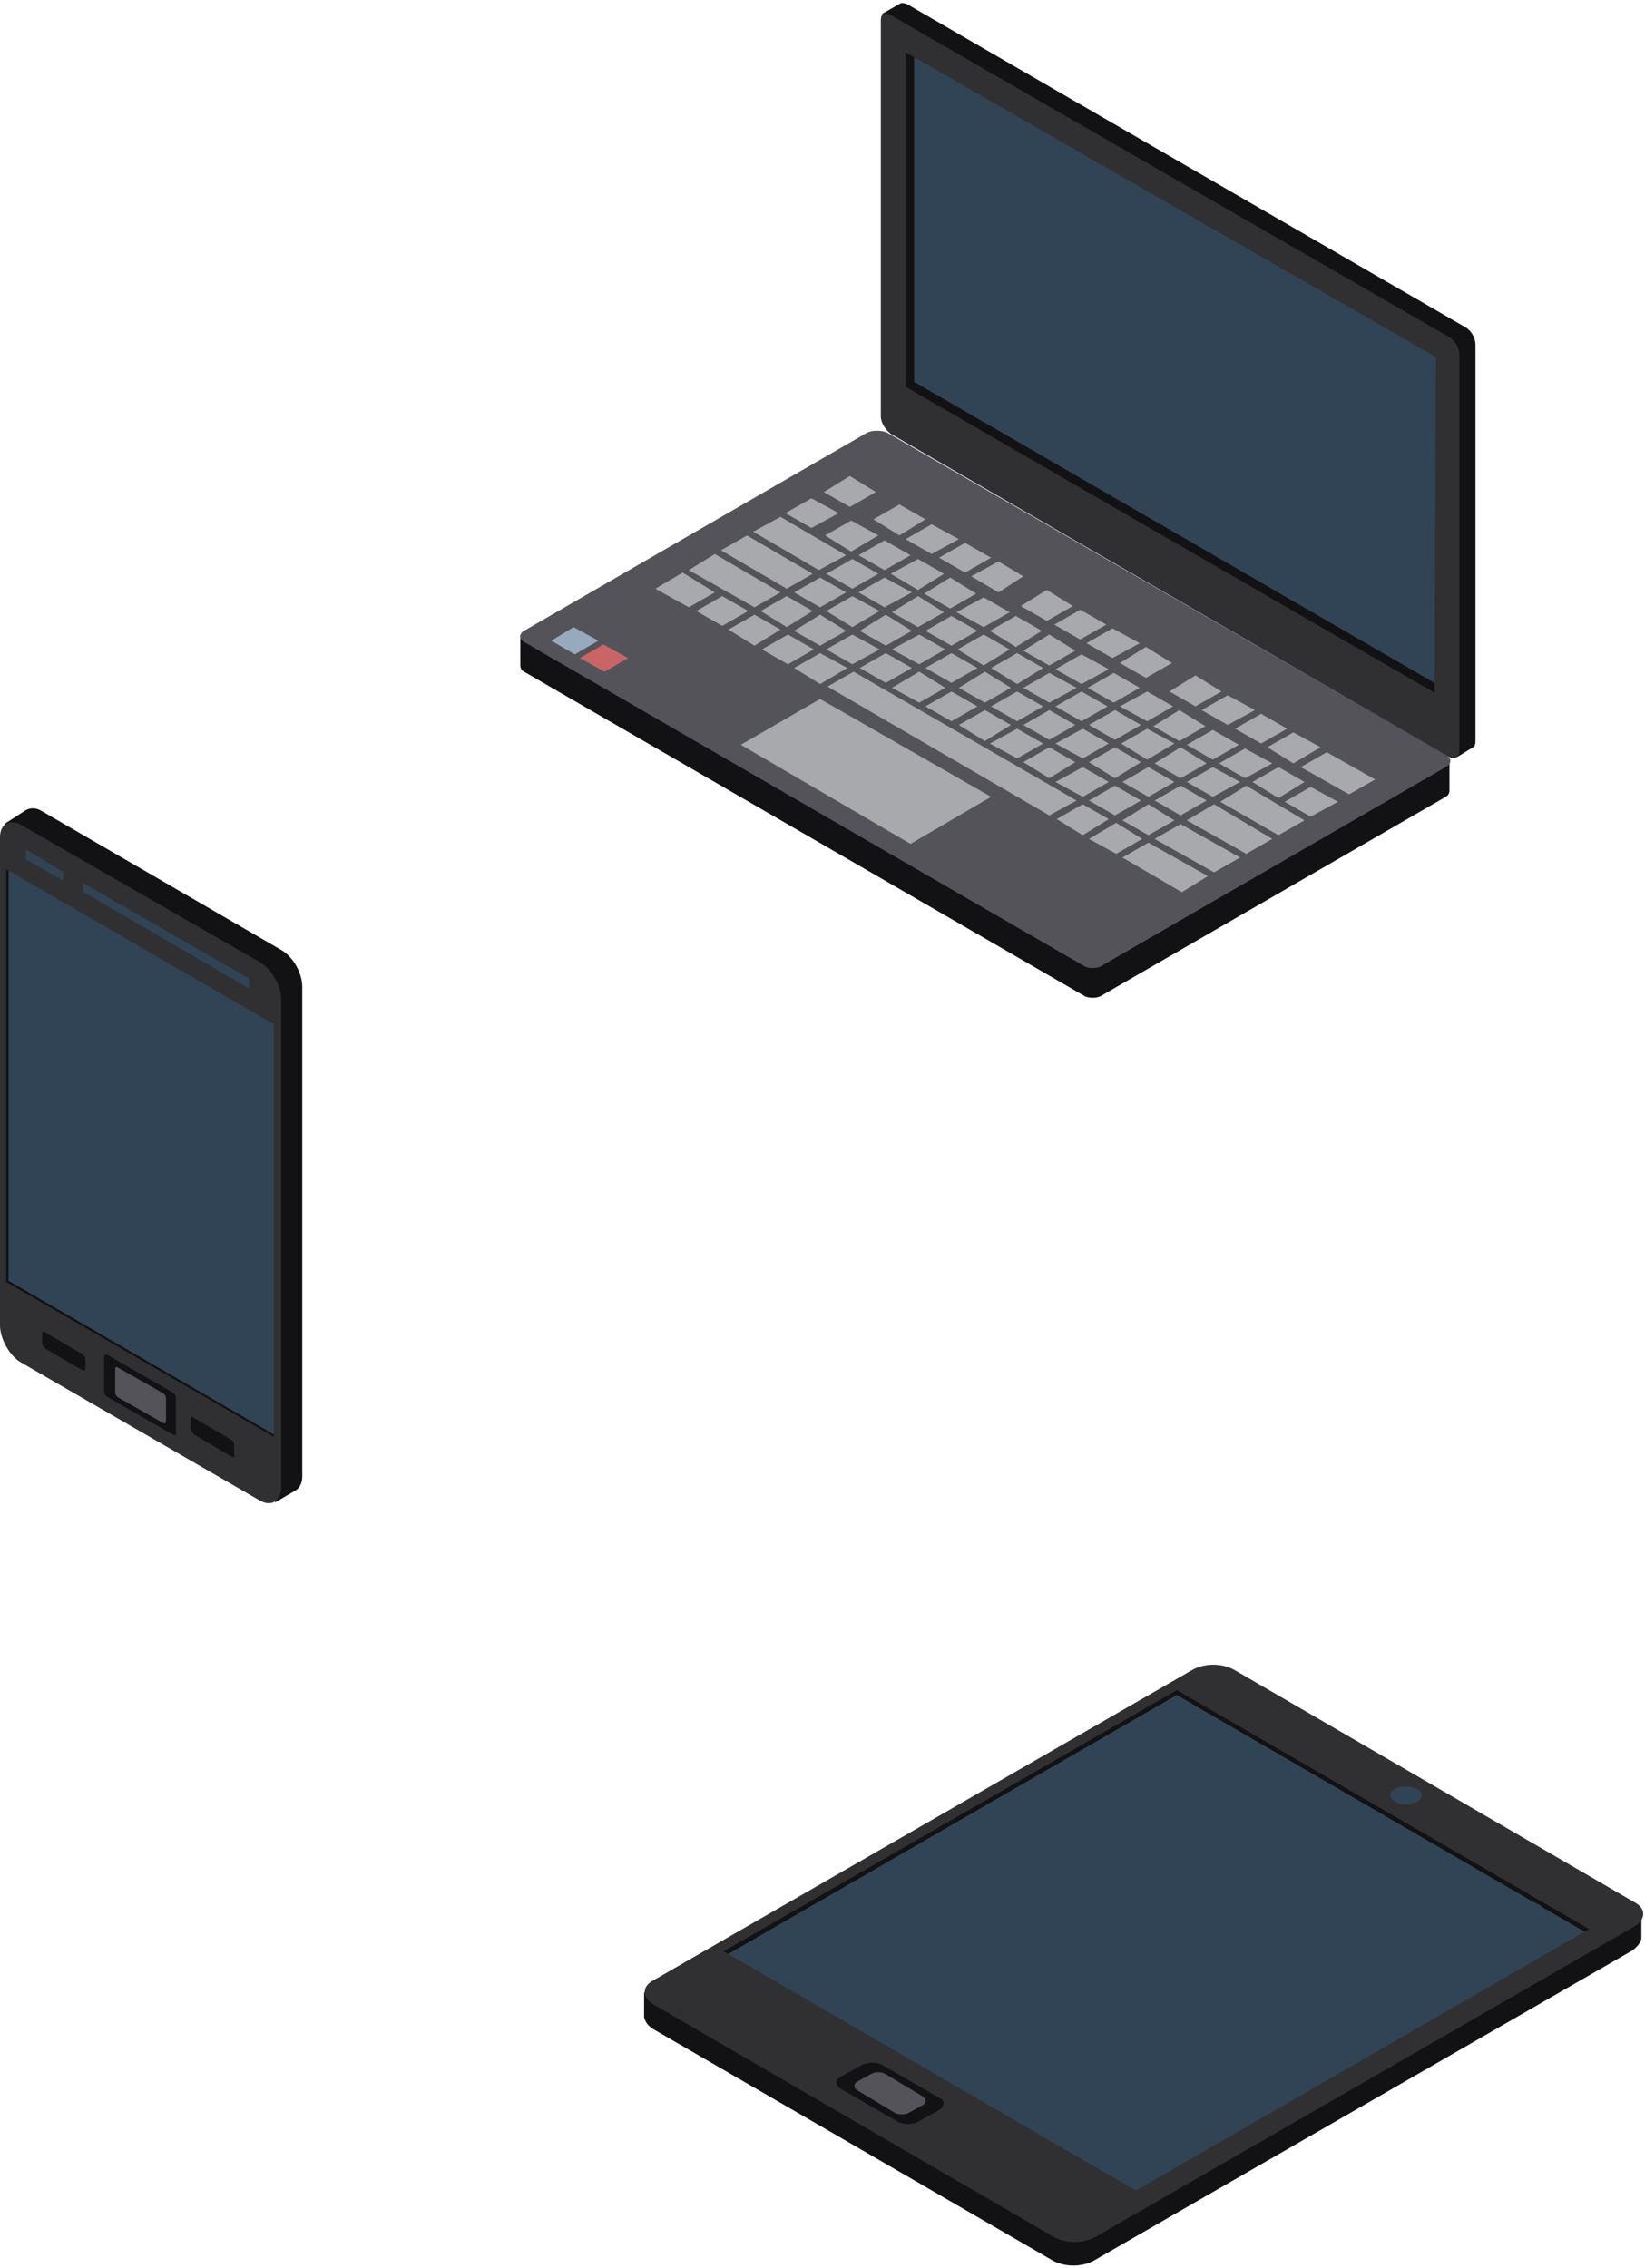 <?xml version="1.0" encoding="UTF-8"?> <svg xmlns="http://www.w3.org/2000/svg" width="359" height="495" viewBox="0 0 359 495" fill="none"> <path d="M61.372 207.333L9.192 177.053C7.841 176.242 6.759 176.242 5.678 176.783L1.082 179.757L2.704 186.786H6.489V285.738C6.489 288.712 8.652 292.226 11.085 293.849L60.291 322.236L60.02 327.914L64.616 325.21C65.427 324.67 65.968 323.588 65.968 322.236V215.444C65.968 212.2 63.805 208.685 61.372 207.333Z" fill="#121214"></path> <path d="M56.505 327.373L4.596 297.363C2.163 296.011 0 292.226 0 289.252V182.73C0 179.756 2.163 178.674 4.596 180.026L56.776 210.036C59.209 211.388 61.372 215.173 61.372 218.147V324.939C61.102 327.643 59.209 328.995 56.505 327.373Z" fill="#303033"></path> <path d="M1.352 189.76L1.892 190.031V279.52L59.749 313.045V313.585L1.352 279.79V189.76Z" fill="#121214"></path> <path d="M1.893 190.031L59.75 223.555V313.045L1.893 279.52V190.031Z" fill="#314455"></path> <path d="M13.789 192.193L5.678 187.596V185.434L13.789 190.3V192.193Z" fill="#314455"></path> <path d="M54.343 215.715L18.114 194.627V192.734L54.343 213.552V215.715Z" fill="#314455"></path> <path d="M37.58 313.044L23.521 304.933C22.981 304.663 22.71 304.122 22.71 303.581V296.282C22.71 295.741 22.981 295.47 23.521 295.741L37.58 303.852C38.121 304.122 38.391 304.663 38.391 305.203V312.503C38.662 313.314 38.121 313.314 37.58 313.044Z" fill="#121214"></path> <path d="M35.687 310.611L25.683 304.933C25.413 304.663 25.143 304.392 25.143 303.852V298.715C25.143 298.445 25.413 298.174 25.683 298.445L35.687 304.122C35.957 304.392 36.227 304.663 36.227 305.204V310.34C36.227 310.611 35.957 310.611 35.687 310.611Z" fill="#535359"></path> <path d="M50.557 317.911L42.717 313.315C42.176 313.044 41.635 312.233 41.635 311.692V309.8C41.635 309.259 41.906 308.989 42.446 309.53L50.287 314.126C50.828 314.396 51.098 314.937 51.098 315.478V317.37C51.368 317.911 51.098 318.181 50.557 317.911Z" fill="#121214"></path> <path d="M17.843 298.985L10.003 294.389C9.462 294.119 9.192 293.308 9.192 293.037V291.145C9.192 290.604 9.462 290.334 10.003 290.874L17.843 295.47C18.384 295.741 18.654 296.282 18.654 296.822V298.715C18.654 298.985 18.384 299.256 17.843 298.985Z" fill="#121214"></path> <path d="M140.567 440.242V434.835L155.707 435.105L259.526 375.085C262.229 373.463 266.285 373.463 268.988 375.085L342.256 417.532H358.207V422.939C358.207 423.75 357.396 424.832 356.314 425.643L238.978 493.233C236.274 494.855 232.219 494.855 229.515 493.233L142.73 442.946C141.378 442.135 140.837 441.324 140.567 440.242Z" fill="#121214"></path> <path d="M142.729 437.539L229.785 488.096C232.489 489.718 236.544 489.718 239.248 488.096L356.584 420.506C359.288 418.884 359.288 416.451 356.584 415.099L269.528 364.541C266.824 362.919 262.769 362.919 260.065 364.541L142.729 432.131C140.025 433.483 140.025 435.916 142.729 437.539Z" fill="#303033"></path> <path d="M304.405 393.199C305.757 394.01 307.92 394.01 309.272 393.199C310.624 392.388 310.624 391.036 309.272 390.495C307.92 389.684 305.757 389.684 304.405 390.495C303.054 391.036 303.054 392.388 304.405 393.199Z" fill="#314455"></path> <path d="M157.869 425.913L158.951 426.453L256.821 369.948L345.77 421.587L346.851 421.046L256.821 368.867L157.869 425.913Z" fill="#121214"></path> <path d="M158.95 426.453L247.899 478.092L345.769 421.587L256.821 369.948L158.95 426.453Z" fill="#314455"></path> <path d="M336.308 415.909L238.437 472.414L236.274 471.333L334.145 414.828L336.308 415.909Z" fill="#314455"></path> <path d="M223.027 424.831L195.18 441.053L193.288 439.701L220.864 423.75L223.027 424.831Z" fill="#314455"></path> <path d="M240.06 421.587L200.857 444.298L198.965 442.946L237.897 420.506L240.06 421.587Z" fill="#314455"></path> <path d="M239.249 428.616L206.535 447.542L204.372 446.19L237.356 427.265L239.249 428.616Z" fill="#314455"></path> <path d="M183.553 455.923L195.72 462.953C197.071 463.764 199.234 463.764 200.586 462.953L204.912 460.52C206.264 459.708 206.264 458.357 204.912 457.816L192.746 450.787C191.394 449.975 189.231 449.975 187.879 450.787L183.553 453.22C182.202 453.761 182.202 455.112 183.553 455.923Z" fill="#121214"></path> <path d="M187.07 456.193L195.181 461.06C195.992 461.6 197.614 461.6 198.425 461.06L201.399 459.437C202.21 458.897 202.21 458.086 201.399 457.545L193.288 452.678C192.477 452.138 190.855 452.138 190.044 452.678L187.07 454.301C186.259 454.841 186.259 455.652 187.07 456.193Z" fill="#535359"></path> <path d="M118.418 142.001L189.253 100.907C190.334 100.366 192.497 100.366 193.578 100.907L310.644 168.497L316.322 165.793V172.552C316.322 173.093 316.052 173.633 315.511 173.904L240.621 217.161C239.54 217.973 237.377 217.973 236.295 217.161L114.363 146.597C113.822 146.327 113.552 145.786 113.552 145.246V138.487H118.418V142.001Z" fill="#121214"></path> <path d="M189.253 94.418C190.334 93.877 192.497 93.877 193.578 94.418L315.511 164.711C316.863 165.523 316.863 166.604 315.511 167.415L240.621 210.673C239.54 211.484 237.377 211.484 236.295 210.673L114.363 140.109C113.281 139.568 113.281 138.216 114.363 137.675L189.253 94.418Z" fill="#535359"></path> <path d="M234.943 174.716L228.995 177.96L180.601 149.843L186.278 146.599L234.943 174.716Z" fill="#A7A9AC"></path> <path d="M191.145 107.395L185.468 110.639L179.79 107.395L185.468 103.88L191.145 107.395Z" fill="#A7A9AC"></path> <path d="M201.96 113.344L196.282 116.859L190.604 113.344L196.282 110.1L201.96 113.344Z" fill="#A7A9AC"></path> <path d="M183.034 111.993L177.086 115.237L171.409 111.993L177.086 108.749L183.034 111.993Z" fill="#A7A9AC"></path> <path d="M184.655 121.184L178.708 124.428L164.378 116.047L170.326 112.803L184.655 121.184Z" fill="#A7A9AC"></path> <path d="M177.357 125.24L171.68 128.484L157.351 120.103L163.028 116.859L177.357 125.24Z" fill="#A7A9AC"></path> <path d="M170.327 129.296L164.65 132.54L150.321 124.429L155.998 120.915L170.327 129.296Z" fill="#A7A9AC"></path> <path d="M209.26 117.669L203.312 120.913L197.634 117.669L203.312 114.424L209.26 117.669Z" fill="#A7A9AC"></path> <path d="M216.288 121.724L210.61 124.969L204.933 121.724L210.61 118.48L216.288 121.724Z" fill="#A7A9AC"></path> <path d="M223.318 125.78L217.91 129.295L211.962 125.78L217.91 122.536L223.318 125.78Z" fill="#A7A9AC"></path> <path d="M191.687 116.858L185.739 120.373L180.061 116.858L185.739 113.614L191.687 116.858Z" fill="#A7A9AC"></path> <path d="M198.714 121.184L193.036 124.429L187.359 121.184L193.036 117.94L198.714 121.184Z" fill="#A7A9AC"></path> <path d="M206.015 125.24L200.337 128.755L194.389 125.24L200.337 121.996L206.015 125.24Z" fill="#A7A9AC"></path> <path d="M213.044 129.565L207.367 132.81L201.689 129.565L207.367 126.051L213.044 129.565Z" fill="#A7A9AC"></path> <path d="M220.345 133.621L214.667 136.866L208.719 133.621L214.667 130.377L220.345 133.621Z" fill="#A7A9AC"></path> <path d="M227.374 137.677L221.697 141.192L216.019 137.677L221.697 134.433L227.374 137.677Z" fill="#A7A9AC"></path> <path d="M234.673 142.002L228.995 145.246L223.318 142.002L228.995 138.487L234.673 142.002Z" fill="#A7A9AC"></path> <path d="M241.973 146.057L236.025 149.301L230.348 146.057L236.025 142.812L241.973 146.057Z" fill="#A7A9AC"></path> <path d="M248.731 150.112L243.054 153.356L237.376 150.112L243.054 146.867L248.731 150.112Z" fill="#A7A9AC"></path> <path d="M256.031 154.167L250.354 157.411L244.406 154.167L250.354 150.922L256.031 154.167Z" fill="#A7A9AC"></path> <path d="M263.062 158.493L257.384 161.738L251.707 158.493L257.384 154.979L263.062 158.493Z" fill="#A7A9AC"></path> <path d="M270.36 162.549L264.682 165.793L259.004 162.549L264.682 159.304L270.36 162.549Z" fill="#A7A9AC"></path> <path d="M277.66 166.604L271.712 169.848L266.035 166.604L271.712 163.359L277.66 166.604Z" fill="#A7A9AC"></path> <path d="M284.69 170.66L279.013 174.175L273.335 170.66L279.013 167.416L284.69 170.66Z" fill="#A7A9AC"></path> <path d="M184.657 129.295L178.98 132.539L173.302 129.295L178.98 126.051L184.657 129.295Z" fill="#A7A9AC"></path> <path d="M191.957 133.35L186.009 136.864L180.331 133.35L186.009 130.105L191.957 133.35Z" fill="#A7A9AC"></path> <path d="M198.985 137.676L193.308 140.921L187.63 137.676L193.308 134.162L198.985 137.676Z" fill="#A7A9AC"></path> <path d="M206.286 141.732L200.608 144.976L194.66 141.732L200.608 138.487L206.286 141.732Z" fill="#A7A9AC"></path> <path d="M213.315 145.787L207.638 149.031L201.96 145.787L207.638 142.542L213.315 145.787Z" fill="#A7A9AC"></path> <path d="M220.614 150.113L214.937 153.358L209.259 150.113L214.937 146.599L220.614 150.113Z" fill="#A7A9AC"></path> <path d="M227.644 154.167L221.966 157.411L216.289 154.167L221.966 150.922L227.644 154.167Z" fill="#A7A9AC"></path> <path d="M234.673 158.223L228.995 161.467L223.318 158.223L228.995 154.979L234.673 158.223Z" fill="#A7A9AC"></path> <path d="M241.973 162.278L236.296 165.522L230.348 162.278L236.296 159.034L241.973 162.278Z" fill="#A7A9AC"></path> <path d="M249.003 166.334L243.325 169.848L237.647 166.334L243.325 163.089L249.003 166.334Z" fill="#A7A9AC"></path> <path d="M256.302 170.66L250.624 173.904L244.947 170.66L250.624 167.416L256.302 170.66Z" fill="#A7A9AC"></path> <path d="M263.332 174.715L257.654 177.959L251.977 174.715L257.654 171.471L263.332 174.715Z" fill="#A7A9AC"></path> <path d="M177.357 133.35L171.679 136.864L166.001 133.35L171.679 130.105L177.357 133.35Z" fill="#A7A9AC"></path> <path d="M184.657 137.676L178.98 140.921L173.302 137.676L178.98 134.162L184.657 137.676Z" fill="#A7A9AC"></path> <path d="M191.957 141.732L186.009 144.976L180.331 141.732L186.009 138.487L191.957 141.732Z" fill="#A7A9AC"></path> <path d="M198.985 145.787L193.308 149.031L187.63 145.787L193.308 142.542L198.985 145.787Z" fill="#A7A9AC"></path> <path d="M206.286 150.113L200.608 153.358L194.66 150.113L200.608 146.599L206.286 150.113Z" fill="#A7A9AC"></path> <path d="M213.315 154.167L207.638 157.411L201.96 154.167L207.638 150.922L213.315 154.167Z" fill="#A7A9AC"></path> <path d="M220.614 158.223L214.937 161.738L209.259 158.223L214.937 154.979L220.614 158.223Z" fill="#A7A9AC"></path> <path d="M227.645 162.278L221.967 165.522L216.019 162.278L221.967 159.034L227.645 162.278Z" fill="#A7A9AC"></path> <path d="M234.673 166.334L228.995 169.848L223.318 166.334L228.995 163.089L234.673 166.334Z" fill="#A7A9AC"></path> <path d="M241.973 170.66L236.296 173.904L230.348 170.66L236.296 167.416L241.973 170.66Z" fill="#A7A9AC"></path> <path d="M249.003 174.715L243.325 177.959L237.647 174.715L243.325 171.471L249.003 174.715Z" fill="#A7A9AC"></path> <path d="M256.302 179.041L250.624 182.285L244.947 179.041L250.624 175.526L256.302 179.041Z" fill="#A7A9AC"></path> <path d="M270.631 187.152L264.954 190.396L251.977 183.096L257.654 179.852L270.631 187.152Z" fill="#A7A9AC"></path> <path d="M155.998 129.295L150.321 132.539L143.021 128.484L148.969 124.969L155.998 129.295Z" fill="#A7A9AC"></path> <path d="M170.327 137.406L164.649 140.921L158.972 137.406L164.649 134.162L170.327 137.406Z" fill="#A7A9AC"></path> <path d="M163.298 133.35L157.621 136.594L151.943 133.35L157.621 130.105L163.298 133.35Z" fill="#A7A9AC"></path> <path d="M177.628 141.732L171.95 144.976L166.272 141.732L171.95 138.487L177.628 141.732Z" fill="#A7A9AC"></path> <path d="M184.928 145.787L178.98 149.301L173.302 145.787L178.98 142.542L184.928 145.787Z" fill="#A7A9AC"></path> <path d="M241.973 178.771L236.295 182.285L230.618 178.771L236.295 175.526L241.973 178.771Z" fill="#A7A9AC"></path> <path d="M249.273 183.096L243.595 186.341L237.647 183.096L243.595 179.582L249.273 183.096Z" fill="#A7A9AC"></path> <path d="M263.602 191.208L257.924 194.723L244.947 187.153L250.624 183.908L263.602 191.208Z" fill="#A7A9AC"></path> <path d="M277.659 183.096L271.982 186.341L259.004 179.041L264.952 175.526L277.659 183.096Z" fill="#A7A9AC"></path> <path d="M284.69 179.041L279.012 182.285L266.305 174.985L271.983 171.471L284.69 179.041Z" fill="#A7A9AC"></path> <path d="M291.99 174.986L286.042 178.23L280.365 174.986L286.042 171.741L291.99 174.986Z" fill="#A7A9AC"></path> <path d="M191.686 125.24L186.009 128.484L180.331 125.24L186.009 121.996L191.686 125.24Z" fill="#A7A9AC"></path> <path d="M198.984 129.295L193.036 132.539L187.359 129.295L193.036 126.051L198.984 129.295Z" fill="#A7A9AC"></path> <path d="M206.015 133.62L200.338 136.864L194.66 133.62L200.338 130.105L206.015 133.62Z" fill="#A7A9AC"></path> <path d="M213.315 137.677L207.638 140.921L201.96 137.677L207.638 134.433L213.315 137.677Z" fill="#A7A9AC"></path> <path d="M220.344 141.732L214.666 145.246L208.989 141.732L214.666 138.487L220.344 141.732Z" fill="#A7A9AC"></path> <path d="M227.644 145.787L221.966 149.301L216.289 145.787L221.966 142.542L227.644 145.787Z" fill="#A7A9AC"></path> <path d="M234.943 150.112L228.995 153.356L223.318 150.112L228.995 146.867L234.943 150.112Z" fill="#A7A9AC"></path> <path d="M241.703 154.167L236.025 157.411L230.348 154.167L236.025 150.922L241.703 154.167Z" fill="#A7A9AC"></path> <path d="M249.003 158.223L243.325 161.467L237.647 158.223L243.325 154.979L249.003 158.223Z" fill="#A7A9AC"></path> <path d="M256.302 162.278L250.354 165.793L244.676 162.278L250.354 159.034L256.302 162.278Z" fill="#A7A9AC"></path> <path d="M263.332 166.604L257.654 169.848L251.977 166.604L257.654 163.089L263.332 166.604Z" fill="#A7A9AC"></path> <path d="M270.63 170.66L264.682 173.904L259.004 170.66L264.682 167.416L270.63 170.66Z" fill="#A7A9AC"></path> <path d="M234.132 132.269L228.454 135.513L222.777 132.269L228.454 128.754L234.132 132.269Z" fill="#A7A9AC"></path> <path d="M241.433 136.325L235.755 139.569L230.078 136.325L235.755 133.081L241.433 136.325Z" fill="#A7A9AC"></path> <path d="M248.733 140.38L242.785 143.624L237.107 140.38L242.785 137.135L248.733 140.38Z" fill="#A7A9AC"></path> <path d="M255.761 144.706L250.083 147.95L244.406 144.706L250.083 141.191L255.761 144.706Z" fill="#A7A9AC"></path> <path d="M266.575 150.924L260.898 154.168L255.22 150.924L260.898 147.409L266.575 150.924Z" fill="#A7A9AC"></path> <path d="M273.876 154.979L267.928 158.223L262.25 154.979L267.928 151.734L273.876 154.979Z" fill="#A7A9AC"></path> <path d="M280.905 159.035L275.228 162.279L269.55 159.035L275.228 155.791L280.905 159.035Z" fill="#A7A9AC"></path> <path d="M288.204 163.09L282.256 166.605L276.579 163.09L282.256 159.846L288.204 163.09Z" fill="#A7A9AC"></path> <path d="M300.101 170.119L294.423 173.364L283.879 167.416L289.556 164.171L300.101 170.119Z" fill="#A7A9AC"></path> <path d="M216.288 173.904L198.715 184.178L161.675 162.549L178.978 152.546L216.288 173.904Z" fill="#A7A9AC"></path> <path d="M137.073 143.623L131.936 146.597L126.529 143.623L131.666 140.649L137.073 143.623Z" fill="#C96567"></path> <path d="M130.584 139.839L125.447 142.813L120.311 139.839L125.177 136.865L130.584 139.839Z" fill="#97AABD"></path> <path d="M196.283 0.874C196.553 0.604 197.094 0.604 197.905 0.874L319.837 71.438C321.189 72.249 322 73.871 322 75.223V161.739C322 162.55 321.73 163.09 321.459 163.09L317.945 165.253L317.134 161.468L197.905 92.797C196.553 91.986 195.742 90.363 195.742 89.012V6.011L194.931 6.552L192.498 3.037L196.283 0.874Z" fill="#121214"></path> <path d="M194.389 3.307L316.322 73.601C317.674 74.412 318.485 76.034 318.485 77.386V163.901C318.485 165.253 317.403 165.793 316.322 165.253L194.389 94.689C193.308 93.878 192.227 92.255 192.227 90.904V4.388C192.227 3.037 193.038 2.496 194.389 3.307Z" fill="#303033"></path> <path d="M199.527 83.334L313.078 149.032V151.195L197.634 84.416V11.418L199.527 12.5V83.334Z" fill="#121214"></path> <path d="M313.079 149.031L199.528 83.334V12.499L313.35 77.927L313.079 149.031Z" fill="#314455"></path> </svg> 